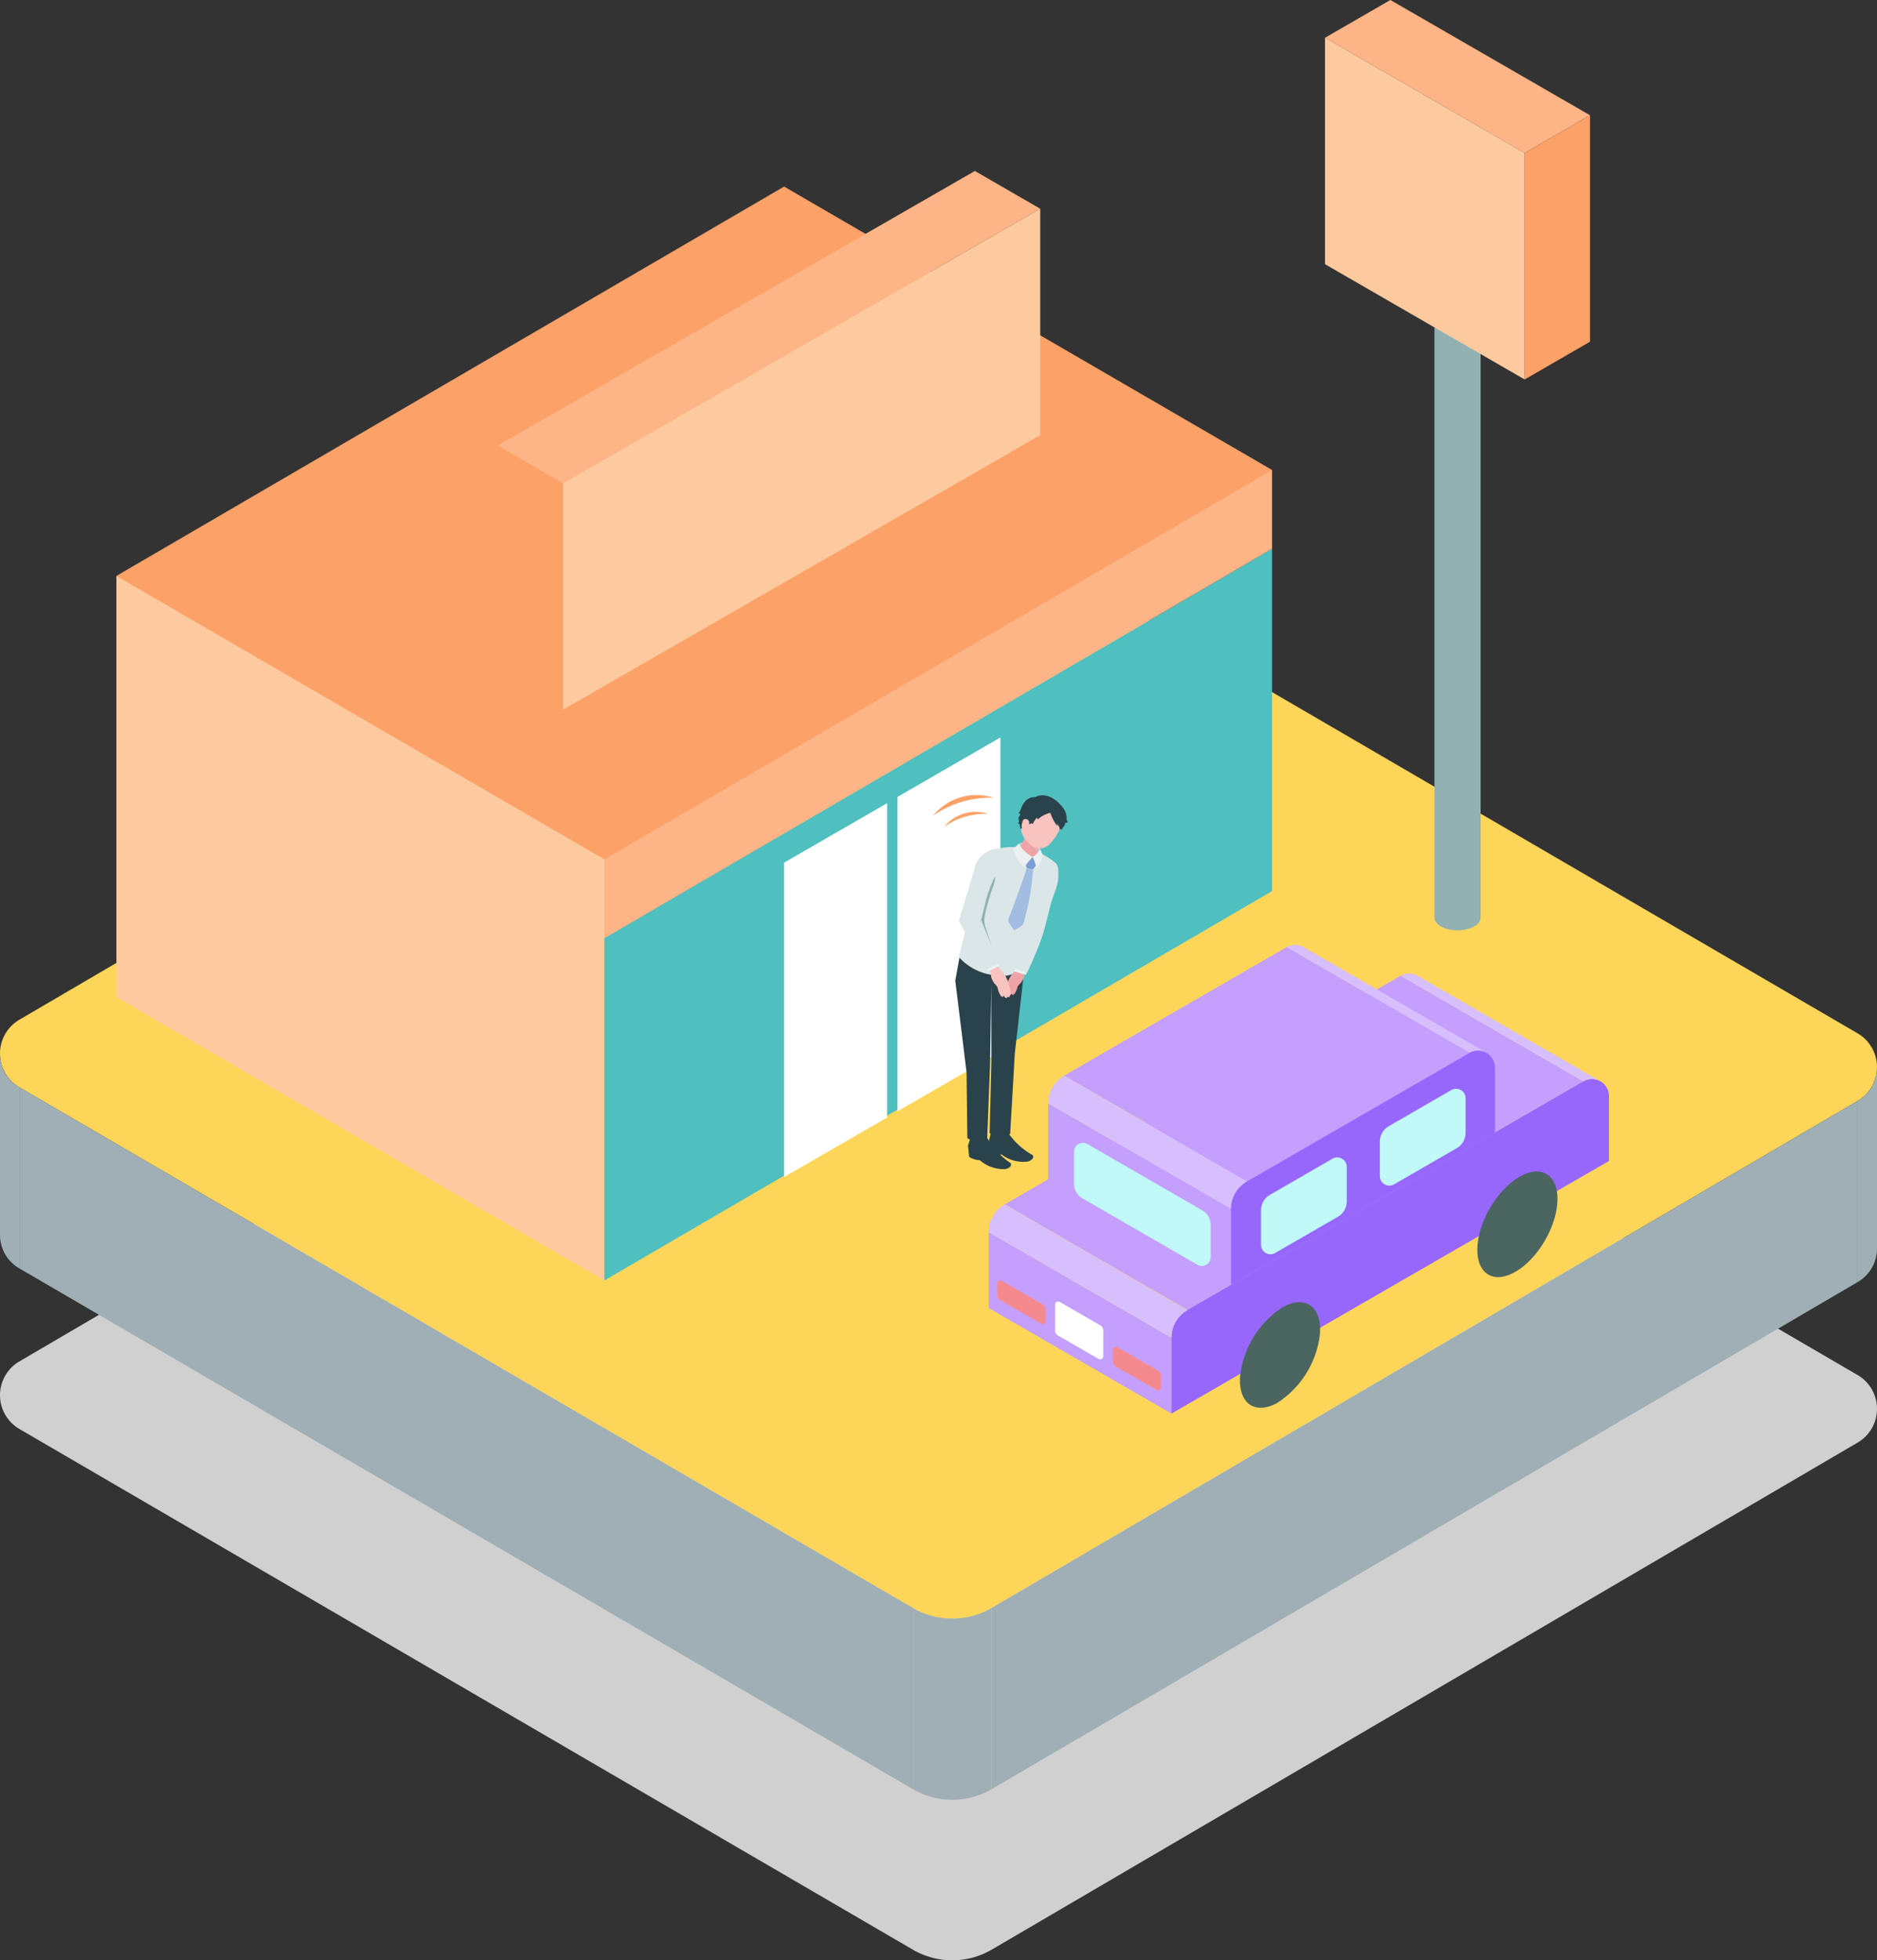 <svg xmlns="http://www.w3.org/2000/svg" width="164.83" height="172.111" viewBox="0 0 164.83 172.111">
  <rect x="0" y="0" width="164.83" height="172.111" fill="#333333" stroke="none"/>
  <g id="グループ_3528" data-name="グループ 3528" transform="translate(-100.585 -288.967)">
    <g id="グループ_2917" data-name="グループ 2917" transform="translate(-159 766.078)">
      <path id="パス_667" data-name="パス 667" d="M571.307,2300.858l76.052-44.525a3.435,3.435,0,0,0,0-5.95l-78.471-45.721a6.87,6.87,0,0,0-6.871,0l-76.052,44.525a3.435,3.435,0,0,0,0,5.95l78.471,45.721A6.87,6.87,0,0,0,571.307,2300.858Z" transform="translate(-224.662 -2606.779)" fill="#d0d0d0"/>
      <g id="グループ_470" data-name="グループ 470" transform="translate(-224.662 -2594.427)">
        <g id="グループ_451" data-name="グループ 451" transform="translate(484.247 2161.39)">
          <g id="グループ_450" data-name="グループ 450" transform="translate(0 0)">
            <path id="パス_537" data-name="パス 537" d="M571.307,2300.858l76.052-44.525a3.435,3.435,0,0,0,0-5.95l-78.471-45.721a6.87,6.87,0,0,0-6.871,0l-76.052,44.525a3.435,3.435,0,0,0,0,5.95l78.471,45.721A6.87,6.87,0,0,0,571.307,2300.858Z" transform="translate(-484.247 -2203.741)" fill="#fdd659"/>
          </g>
          <path id="パス_538" data-name="パス 538" d="M569.069,2439.489,490.6,2393.767v15.906l78.471,45.722Z" transform="translate(-488.88 -2342.372)" fill="#9fafb5"/>
          <path id="パス_539" data-name="パス 539" d="M806.137,2442.717l76.052-44.524V2414.1l-76.052,44.525Z" transform="translate(-719.077 -2345.601)" fill="#9fafb5"/>
          <path id="パス_540" data-name="パス 540" d="M485.965,2401.617a3.4,3.4,0,0,1-1.718-2.973v-15.921a3.4,3.4,0,0,0,1.718,2.987Z" transform="translate(-484.247 -2334.314)" fill="#9fafb5"/>
          <path id="パス_541" data-name="パス 541" d="M1087.328,2406.042a3.4,3.4,0,0,0,1.718-2.973v-15.921a3.4,3.4,0,0,1-1.718,2.987Z" transform="translate(-924.216 -2337.543)" fill="#9fafb5"/>
          <path id="パス_542" data-name="パス 542" d="M787.6,2578.721v-15.906a6.873,6.873,0,0,1-6.871,0v15.906A6.87,6.87,0,0,0,787.6,2578.721Z" transform="translate(-700.544 -2465.698)" fill="#9fafb5"/>
        </g>
      </g>
    </g>
    <g id="グループ_2933" data-name="グループ 2933" transform="translate(65.064 147.915)">
      <g id="グループ_2925" data-name="グループ 2925" transform="translate(45.742 141.052)">
        <g id="グループ_2922" data-name="グループ 2922" transform="translate(115.745 19.191)">
          <path id="パス_3126" data-name="パス 3126" d="M95.8,149.8c0,.621-.906,1.122-2.025,1.122s-2.028-.5-2.028-1.122.908-1.122,2.028-1.122S95.8,149.182,95.8,149.8Z" transform="translate(-91.743 -148.679)" fill="#cae0dd"/>
          <path id="パス_3127" data-name="パス 3127" d="M91.743,209.371V149.125c0,.621.908,1.122,2.028,1.122s2.025-.5,2.025-1.122v60.246c0,.619-.906,1.122-2.025,1.122S91.743,209.99,91.743,209.371Z" transform="translate(-91.743 -148.003)" fill="#91b1b3"/>
        </g>
        <path id="パス_3128" data-name="パス 3128" d="M45.742,181.748,88.593,215.93l58.635-43.486-42.851-24.882Z" transform="translate(-45.742 -131.182)" fill="#fca167"/>
        <path id="パス_3129" data-name="パス 3129" d="M88.593,186.031,45.742,161.149v36.975l42.851,24.882Z" transform="translate(-45.742 -110.583)" fill="#fdca9f"/>
        <path id="パス_3130" data-name="パス 3130" d="M62.772,194.387,121.408,160.2v30.056L62.772,224.443Z" transform="translate(-19.921 -112.02)" fill="#4fbfc0"/>
        <path id="パス_3131" data-name="パス 3131" d="M62.772,191.638l58.635-34.187v6.919L62.772,198.556Z" transform="translate(-19.921 -116.189)" fill="#fdb486"/>
        <g id="グループ_2923" data-name="グループ 2923" transform="translate(106.138)">
          <path id="パス_3132" data-name="パス 3132" d="M87.925,144.365l17.529,10.12,5.739-3.314-17.529-10.12Z" transform="translate(-87.925 -141.052)" fill="#fdb486"/>
          <path id="パス_3133" data-name="パス 3133" d="M105.454,152.489l-17.529-10.12v19.882l17.529,10.12Z" transform="translate(-87.925 -139.055)" fill="#fdca9f"/>
          <path id="パス_3134" data-name="パス 3134" d="M94.892,148.388l5.739-3.314v19.882l-5.739,3.314Z" transform="translate(-77.363 -134.954)" fill="#fca167"/>
        </g>
        <g id="グループ_2924" data-name="グループ 2924" transform="translate(33.469 15.011)">
          <path id="パス_3135" data-name="パス 3135" d="M106.7,150.332,64.783,174.443l-5.739-3.314,41.918-24.111Z" transform="translate(-59.043 -147.018)" fill="#fdb486"/>
          <path id="パス_3136" data-name="パス 3136" d="M61.325,172.446l41.918-24.111v19.882L61.325,192.328Z" transform="translate(-55.585 -145.021)" fill="#fdca9f"/>
          <path id="パス_3137" data-name="パス 3137" d="M64.783,159.914,59.043,156.6v19.882l5.739,3.314Z" transform="translate(-59.043 -132.489)" fill="#fca167"/>
        </g>
      </g>
      <path id="パス_3138" data-name="パス 3138" d="M69.046,174.3l9.044-5.221v27.6L69.046,201.9Z" transform="translate(35.332 42.49)" fill="#fff"/>
      <path id="パス_3139" data-name="パス 3139" d="M73,172.006l9.044-5.221v27.6L73,199.61Z" transform="translate(41.329 39.014)" fill="#fff"/>
      <g id="グループ_2930" data-name="グループ 2930" transform="translate(117.454 210.854)">
        <g id="グループ_2926" data-name="グループ 2926" transform="translate(1.955 0.032)">
          <path id="パス_3140" data-name="パス 3140" d="M75.143,180.309l.77-3.246,1.623-5.314a1.141,1.141,0,0,1,1.029-1.014,5.815,5.815,0,0,1,5.047,1.235c.274.221.272.639.279.994a3.525,3.525,0,0,1-.2,1.258l-.247.689c-.433,1.326-1.482,2.71-1.917,4.036-.171.531-.367,1.057-.491,1.6-.131.566-.131,1.14-.244,1.711-.053.254-.8.174-1.006.161A7.379,7.379,0,0,1,78,182.048,5.211,5.211,0,0,1,75.143,180.309Z" transform="translate(-74.834 -166.058)" fill="#dae6e7"/>
          <path id="パス_3141" data-name="パス 3141" d="M75.71,180.77l-.247.752.106,1a1.779,1.779,0,0,0,.928.282,3.187,3.187,0,0,0,2.184.79c.267,0,.725-.267.518-.536a6.565,6.565,0,0,1-2.131-2.35A6.3,6.3,0,0,0,75.71,180.77Z" transform="translate(-74.348 -150.781)" fill="#2a424b"/>
          <path id="パス_3142" data-name="パス 3142" d="M76.384,180.663l-.191.77.179.989a1.759,1.759,0,0,0,.946.206,3.172,3.172,0,0,0,2.234.614c.269-.023.7-.325.478-.576a6.471,6.471,0,0,1-2.295-2.174A6.358,6.358,0,0,0,76.384,180.663Z" transform="translate(-73.242 -151.089)" fill="#2a424b"/>
          <path id="パス_3143" data-name="パス 3143" d="M79.273,171.06a1.631,1.631,0,0,0-1.9-.488,3.094,3.094,0,0,1-.229.405l.828.632,1.047.176A5.489,5.489,0,0,0,79.273,171.06Z" transform="translate(-71.8 -166.338)" fill="#bfd4d5"/>
          <path id="パス_3144" data-name="パス 3144" d="M78.568,170.236c-.4-.128-.687.03-.75.226L77.2,171.71c-.055.231.274.538.732.684s.871.073.923-.158l.239-1.434C79.14,170.6,78.968,170.362,78.568,170.236Z" transform="translate(-71.725 -166.709)" fill="#f0a4a8"/>
          <path id="パス_3145" data-name="パス 3145" d="M79.782,169.139c-1.095-.5-1.774.181-2.232,1.173a1.9,1.9,0,0,0,.443,2.413,1.223,1.223,0,0,0,1.932.015,4.361,4.361,0,0,0,1.057-2.02C81.03,170.311,80.874,169.635,79.782,169.139Z" transform="translate(-71.549 -168.555)" fill="#f9c3c0"/>
          <path id="パス_3146" data-name="パス 3146" d="M78.472,171.6l-.378-.645-.627.562.129.435.546.1Z" transform="translate(-71.31 -165.555)" fill="#7a9ed5"/>
          <path id="パス_3147" data-name="パス 3147" d="M79.049,171.448l-.546-.1s-.75,2.219-1.628,4.5c-.081.209.511.949.511.949s.747-.365.808-.574A22.551,22.551,0,0,0,79.049,171.448Z" transform="translate(-72.218 -164.954)" fill="#a3bce2"/>
          <path id="パス_3148" data-name="パス 3148" d="M80.253,170.844a4.544,4.544,0,0,1-.206-.506,2.331,2.331,0,0,0-1.1.581l-.07-.161a1.779,1.779,0,0,0-.377.571l-.086-.1c.045.053-.44.141-.481.153a.766.766,0,0,0-.458.4,1.207,1.207,0,0,1-.093-.257c-.018-.073,0-.151-.043-.216l-.013-.013-.028,0a.113.113,0,0,1-.086-.02.3.3,0,0,0,.07-.284.685.685,0,0,1-.03-.186c.008-.123.113-.191.143-.3a.358.358,0,0,0,.005-.091l0-.01c-.008-.013-.023-.008-.035-.005a.163.163,0,0,1-.128-.01c.048-.025.081-.111.116-.156a.894.894,0,0,0,.1-.2,1.848,1.848,0,0,1,.5-.815,1.228,1.228,0,0,1,.377-.216c.128-.048.355-.02.46-.08,0,0,1.092-.611,2.31.893a1.6,1.6,0,0,1,.37.83c.005.088,0,.174.01.262a.364.364,0,0,0,.108.229.344.344,0,0,1-.113.075.125.125,0,0,1-.128-.02.517.517,0,0,1-.123.352,1.05,1.05,0,0,0-.091.118.2.2,0,0,0-.033.141.156.156,0,0,1-.106-.05c-.043.018-.086.04-.131.055a.29.29,0,0,0-.013-.166,1.153,1.153,0,0,0-.088-.176,2.378,2.378,0,0,1-.164-.279l.1.272c-.07.005-.123-.06-.161-.118A4.036,4.036,0,0,1,80.253,170.844Z" transform="translate(-71.698 -168.806)" fill="#2a424b"/>
          <path id="パス_3149" data-name="パス 3149" d="M77.969,170.127s.151-.377-.186-.476c-.292-.086-.365.093-.43.438s.055.576.252.654S77.969,170.127,77.969,170.127Z" transform="translate(-71.51 -167.556)" fill="#f9c3c0"/>
          <path id="パス_3150" data-name="パス 3150" d="M76.011,184.527l-.991-8.042.365-2.015a4.977,4.977,0,0,0,2.863,1.515,3.062,3.062,0,0,0,2.858-.71l-.858,7.6-.408,7.058a1.392,1.392,0,0,1-.843.226,1.45,1.45,0,0,1-.959-.292l.153-6.232-.01-6.851-.108,7.06-.247,6.406a1.392,1.392,0,0,1-.855.315,1.464,1.464,0,0,1-.891-.257Z" transform="translate(-75.02 -160.219)" fill="#2a424b"/>
          <path id="パス_3151" data-name="パス 3151" d="M78.732,171.649s-.387.468-.732.9a2.725,2.725,0,0,1-.954-1.605c.189-.161.476-.453.476-.453A2.986,2.986,0,0,0,78.732,171.649Z" transform="translate(-71.948 -166.255)" fill="#ebf1f1"/>
          <path id="パス_3152" data-name="パス 3152" d="M77.716,171.355a1.48,1.48,0,0,0,.689-.672s.121.33.191.5a2.142,2.142,0,0,1-.521,1.167,4.64,4.64,0,0,0-.36-1" transform="translate(-70.933 -165.961)" fill="#ebf1f1"/>
          <path id="パス_3153" data-name="パス 3153" d="M77.8,175.282s-.206.206-.287.294a3.23,3.23,0,0,0-.247.314,2.884,2.884,0,0,0-.325.647l-.013.043a5.118,5.118,0,0,0-.141.611c-.01.053-.048.128,0,.179l.053.03s-.023.123.033.161.1.033.156-.038a.136.136,0,0,0,.033.118.093.093,0,0,0,.123-.015c.025-.02.161-.191.161-.191s-.038.07,0,.108c.184.189.433-.438.458-.538a.912.912,0,0,1,.055-.184.873.873,0,0,1,.176-.209,1.529,1.529,0,0,0,.335-.506c.073-.179.025-.352.113-.521l.38-.634-.667-.38Z" transform="translate(-72.369 -160.064)" fill="#f0a4a8"/>
          <path id="パス_3154" data-name="パス 3154" d="M77.322,174.724l-.245.569,1.021.3.191-.558Z" transform="translate(-71.902 -159.834)" fill="#ebf1f1"/>
          <path id="パス_3155" data-name="パス 3155" d="M78.32,178.9l-1.311-.483.445-.966c.415-.861,1.1-1.744,1.6-2.559.259-.42,1.449-2.476,1.449-2.476s-.586,2.468-.9,3.4C79.112,177.224,78.32,178.9,78.32,178.9Z" transform="translate(-72.004 -163.333)" fill="#dae6e7"/>
          <path id="パス_3156" data-name="パス 3156" d="M77.236,175.309s.214.234.3.337a3.15,3.15,0,0,1,.254.355,3.259,3.259,0,0,1,.32.725l.013.045a6.379,6.379,0,0,1,.123.677c.008.058.045.143-.01.2l-.058.03s.018.133-.043.174-.111.03-.169-.05a.148.148,0,0,1-.043.128.1.1,0,0,1-.136-.023c-.025-.023-.166-.216-.166-.216s.038.081,0,.116c-.211.2-.45-.5-.473-.609a.952.952,0,0,0-.05-.206.966.966,0,0,0-.184-.236,1.771,1.771,0,0,1-.34-.569c-.07-.2-.01-.388-.1-.574l-.382-.715.75-.38Z" transform="translate(-73.396 -160.152)" fill="#f9c3c0"/>
          <path id="パス_3157" data-name="パス 3157" d="M76.958,174.516l.375.6-.963.469-.319-.6Z" transform="translate(-73.455 -160.15)" fill="#ebf1f1"/>
          <path id="パス_3158" data-name="パス 3158" d="M76.957,172.89a16.938,16.938,0,0,0-.627,2.277,2.606,2.606,0,0,0-.063.367,2.466,2.466,0,0,0,.171.908l.476,1.467a6.288,6.288,0,0,1-.994-1.952,1.346,1.346,0,0,1-.04-.242,1.652,1.652,0,0,1,.05-.443l.2-.976a8.834,8.834,0,0,1,.85-2.655c.191-.332.242.244.234.355A3.085,3.085,0,0,1,76.957,172.89Z" transform="translate(-73.719 -164.661)" fill="#91b1b3"/>
          <path id="パス_3159" data-name="パス 3159" d="M78.469,170.668a2.225,2.225,0,0,0-1.97,1.842l-1.356,4.509,2.463,4.252,1.017-.576-1.517-3.779.448-1.8a9.5,9.5,0,0,1,.644-1.759C79.093,171.478,78.469,170.668,78.469,170.668Z" transform="translate(-74.834 -165.983)" fill="#dae6e7"/>
        </g>
        <g id="グループ_2929" data-name="グループ 2929">
          <g id="グループ_2927" data-name="グループ 2927">
            <path id="パス_3160" data-name="パス 3160" d="M74.243,170.614a4.926,4.926,0,0,1,5.352-1.575,8.749,8.749,0,0,0-5.352,1.575Z" transform="translate(-74.243 -168.794)" fill="#fca167"/>
          </g>
          <g id="グループ_2928" data-name="グループ 2928" transform="translate(0.991 1.48)">
            <path id="パス_3161" data-name="パス 3161" d="M74.637,170.688a3.523,3.523,0,0,1,3.837-1.13,6.246,6.246,0,0,0-3.837,1.13Z" transform="translate(-74.637 -169.382)" fill="#fca167"/>
          </g>
        </g>
      </g>
      <g id="グループ_2932" data-name="グループ 2932" transform="translate(122.336 224.005)">
        <path id="パス_3162" data-name="パス 3162" d="M127.559,184.369,92.8,204.439l-16.052-9.268L111.507,175.1Z" transform="translate(-75.333 -172.383)" fill="#c49ffd"/>
        <path id="パス_3163" data-name="パス 3163" d="M92.237,193.314l-16.052-9.268v6.663l16.052,9.268Z" transform="translate(-76.181 -158.82)" fill="#c49ffd"/>
        <path id="パス_3164" data-name="パス 3164" d="M82.564,208.079v-6.663a2.815,2.815,0,0,1,1.407-2.438l34.765-20.071a1.5,1.5,0,0,1,2.252,1.3V185.9Z" transform="translate(-66.509 -166.921)" fill="#9767fc"/>
        <path id="パス_3165" data-name="パス 3165" d="M106.611,184.49l-16.05-9.267a1.494,1.494,0,0,1,1.5,0l16.05,9.267A1.488,1.488,0,0,0,106.611,184.49Z" transform="translate(-54.384 -172.504)" fill="#d7befd"/>
        <g id="グループ_2931" data-name="グループ 2931" transform="translate(5.228)">
          <path id="パス_3166" data-name="パス 3166" d="M94.313,188.818,78.261,179.55v6.69l16.052,9.268Z" transform="translate(-78.261 -165.637)" fill="#c49ffd"/>
          <path id="パス_3167" data-name="パス 3167" d="M84.641,198.293v-6.663a2.812,2.812,0,0,1,1.407-2.438l19.528-11.275a1.5,1.5,0,0,1,2.252,1.3v5.694Z" transform="translate(-68.588 -168.421)" fill="#9767fc"/>
          <path id="パス_3168" data-name="パス 3168" d="M102.631,183.49l-16.048-9.267a1.489,1.489,0,0,1,1.495,0l16.053,9.267A1.486,1.486,0,0,0,102.631,183.49Z" transform="translate(-65.644 -174.021)" fill="#d7befd"/>
          <path id="パス_3169" data-name="パス 3169" d="M94.314,190.287l-16.053-9.269a2.815,2.815,0,0,1,1.412-2.436l16.048,9.295A2.735,2.735,0,0,0,94.314,190.287Z" transform="translate(-78.261 -167.105)" fill="#d7befd"/>
          <path id="パス_3170" data-name="パス 3170" d="M78.822,185.375l16.049,9.266L114.4,183.367,98.349,174.1Z" transform="translate(-77.41 -173.898)" fill="#c49ffd"/>
        </g>
        <path id="パス_3171" data-name="パス 3171" d="M92.238,194.784l-16.055-9.269a2.814,2.814,0,0,1,1.412-2.438l16.05,9.3A2.738,2.738,0,0,0,92.238,194.784Z" transform="translate(-76.183 -160.29)" fill="#d7befd"/>
        <path id="パス_3172" data-name="パス 3172" d="M88.768,186.894a8.3,8.3,0,0,0-3.8,6.119c-.161,2.337,1.281,3.389,3.218,2.348a8.3,8.3,0,0,0,3.8-6.122C92.145,186.9,90.706,185.852,88.768,186.894Z" transform="translate(-62.885 -155.114)" fill="#4b6561"/>
        <ellipse id="楕円形_20" data-name="楕円形 20" cx="5.1" cy="2.805" rx="5.1" ry="2.805" transform="translate(41.459 27.556) rotate(-60.018)" fill="#4b6561"/>
        <path id="パス_3173" data-name="パス 3173" d="M90.618,182.331l5.5-3.175a.834.834,0,0,1,1.251.722v3.032a1.564,1.564,0,0,1-.783,1.351l-5.5,3.175a.832.832,0,0,1-1.248-.72v-3.034A1.562,1.562,0,0,1,90.618,182.331Z" transform="translate(-55.48 -166.405)" fill="#c0f9f7"/>
        <path id="パス_3174" data-name="パス 3174" d="M86.471,184.726l5.5-3.175a.834.834,0,0,1,1.251.722V185.3a1.556,1.556,0,0,1-.78,1.351l-5.5,3.175a.832.832,0,0,1-1.25-.72V186.08A1.565,1.565,0,0,1,86.471,184.726Z" transform="translate(-61.771 -162.774)" fill="#c0f9f7"/>
        <path id="パス_3175" data-name="パス 3175" d="M80.46,187.829,76.9,185.771a.273.273,0,0,0-.41.236v1a.517.517,0,0,0,.257.445l3.565,2.058a.273.273,0,0,0,.41-.236v-1A.514.514,0,0,0,80.46,187.829Z" transform="translate(-75.725 -156.263)" fill="#f58a8e"/>
        <path id="パス_3176" data-name="パス 3176" d="M84.5,190.146l-3.565-2.058a.274.274,0,0,0-.413.237v1a.514.514,0,0,0,.257.445l3.568,2.058a.273.273,0,0,0,.41-.237v-1A.514.514,0,0,0,84.5,190.146Z" transform="translate(-69.606 -152.75)" fill="#f58a8e"/>
        <path id="パス_3177" data-name="パス 3177" d="M82.481,188.563,78.913,186.5a.273.273,0,0,0-.41.237v2.27a.514.514,0,0,0,.257.445l3.565,2.058a.275.275,0,0,0,.413-.237v-2.27A.513.513,0,0,0,82.481,188.563Z" transform="translate(-72.666 -155.15)" fill="#fff"/>
        <path id="パス_3178" data-name="パス 3178" d="M90.44,186.871l-10.107-5.837a.779.779,0,0,0-1.167.674v2.833a1.458,1.458,0,0,0,.73,1.261L90,191.639a.779.779,0,0,0,1.167-.674v-2.833A1.458,1.458,0,0,0,90.44,186.871Z" transform="translate(-71.662 -163.548)" fill="#c0f9f7"/>
      </g>
    </g>
  </g>
</svg>
